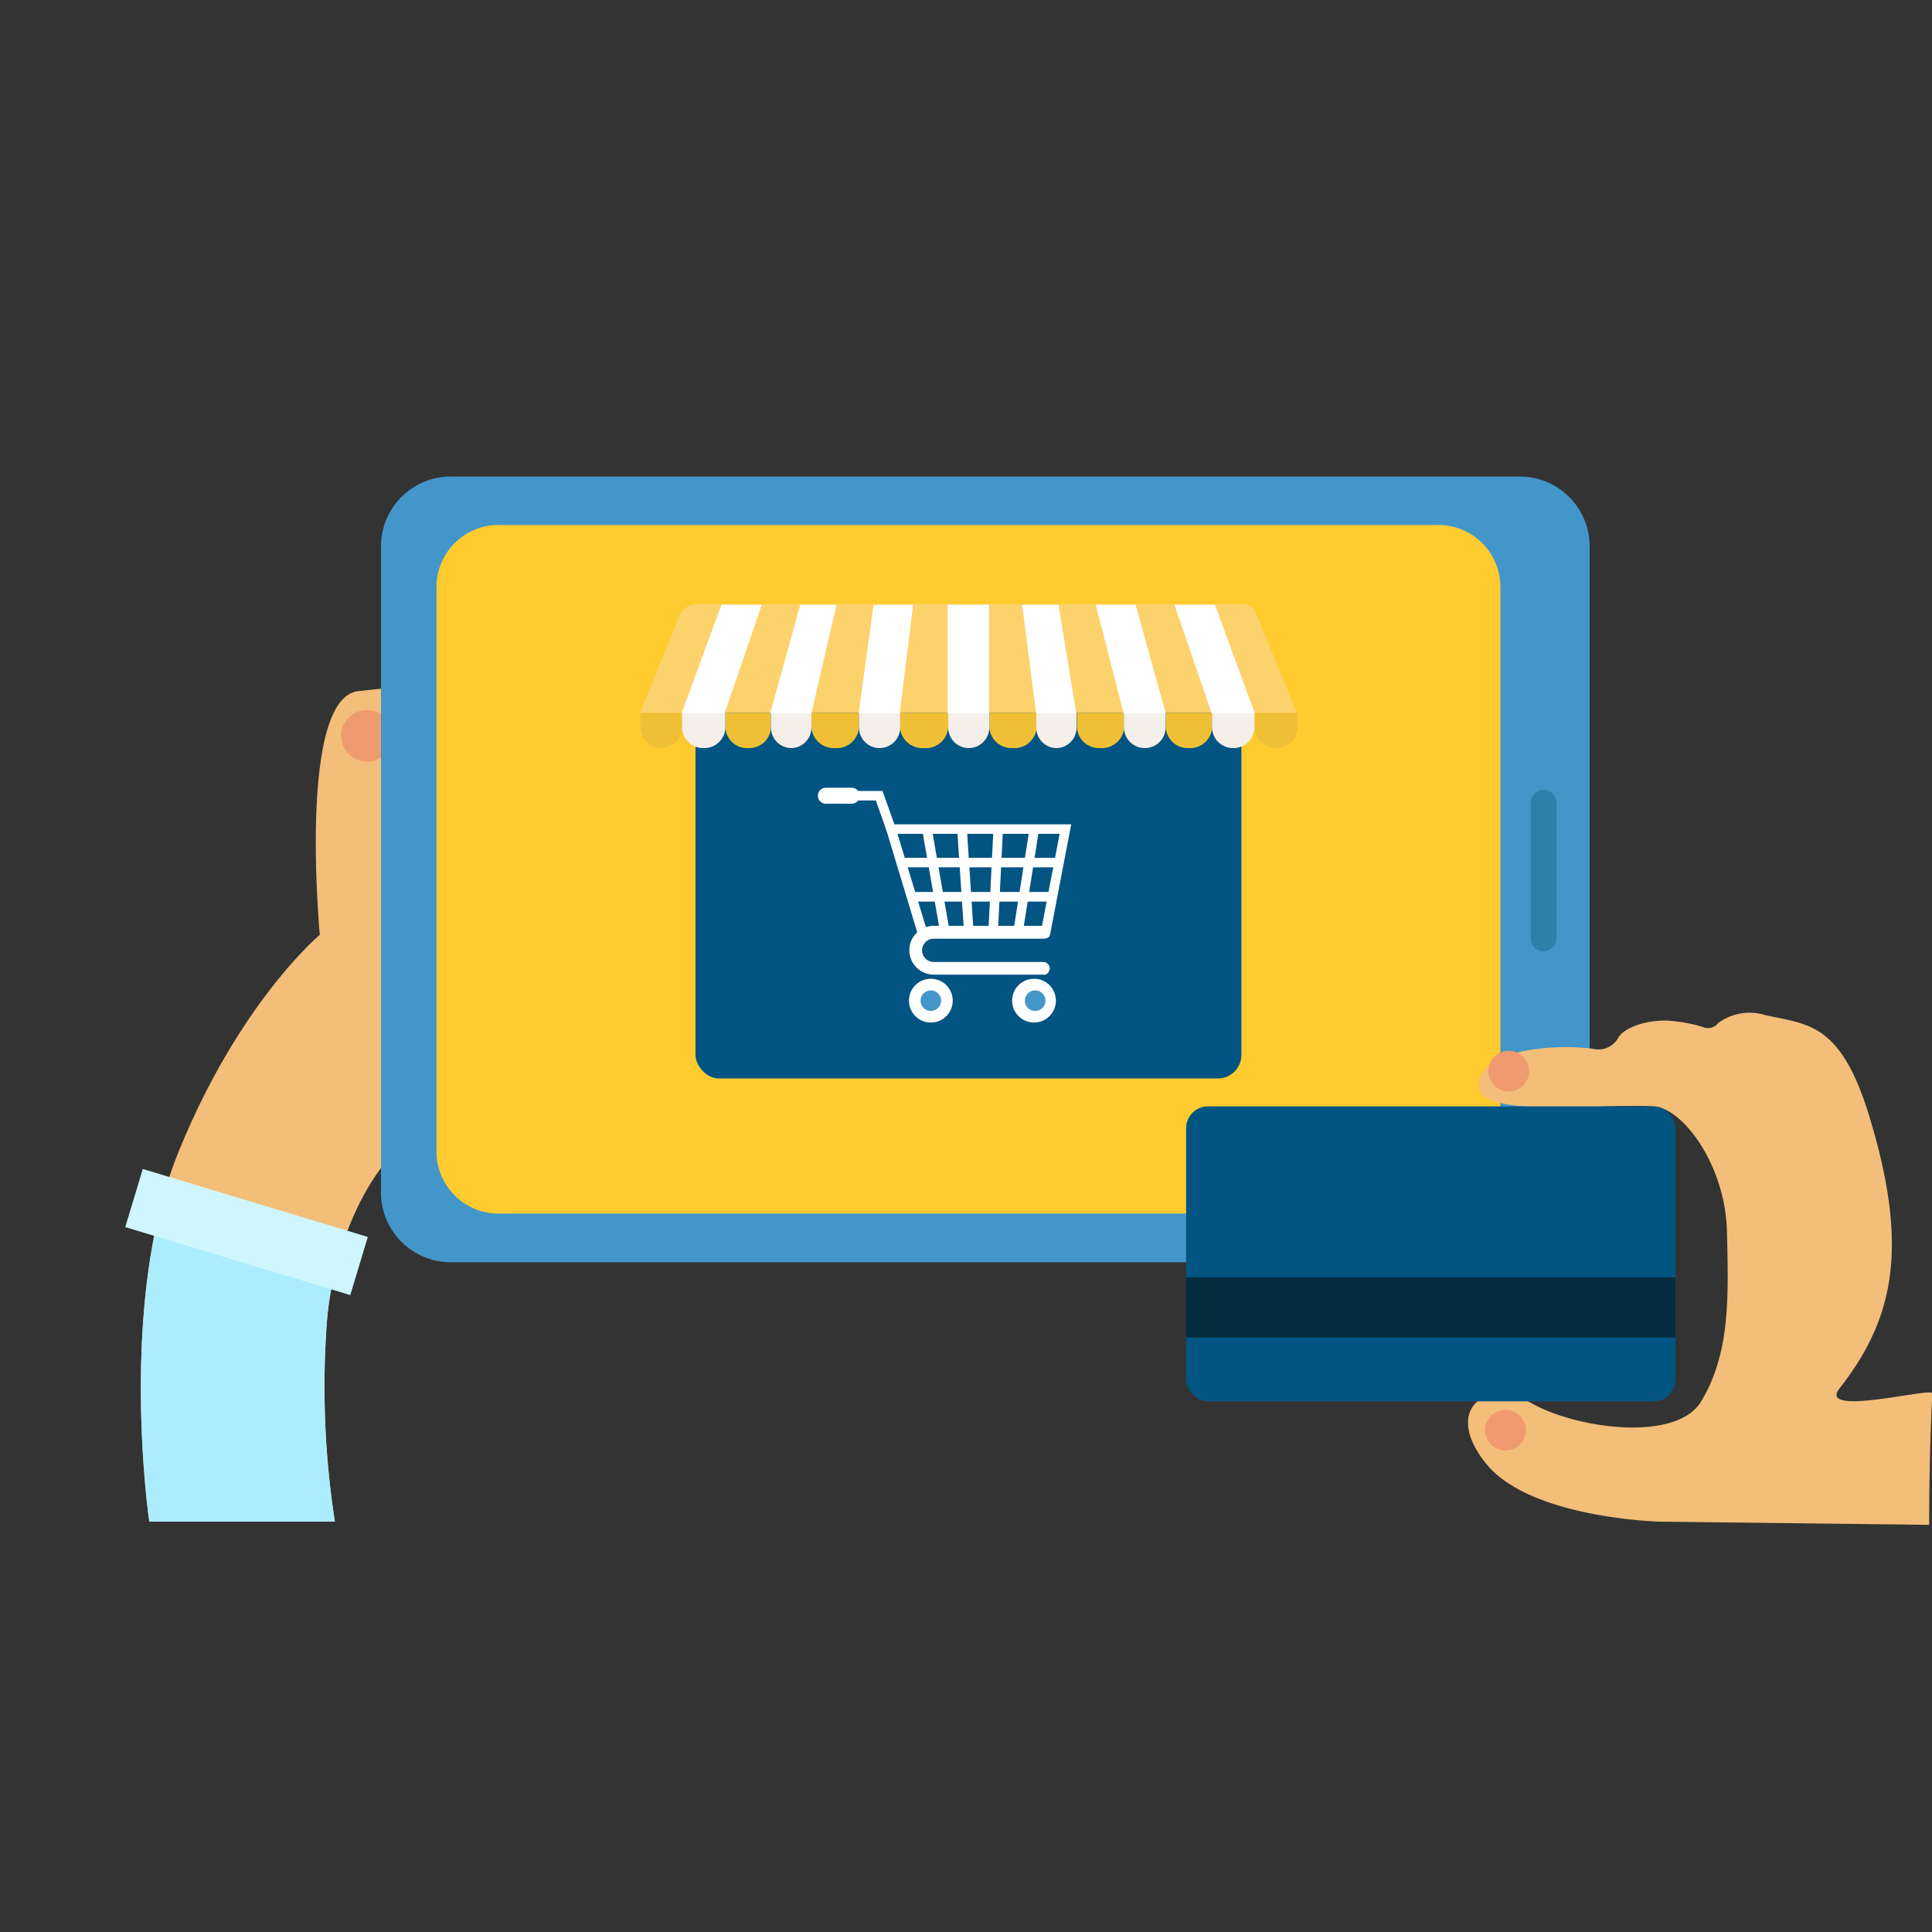 <svg xmlns="http://www.w3.org/2000/svg" xmlns:xlink="http://www.w3.org/1999/xlink" viewBox="0 0 150 150"><rect x="0" y="0" width="150" height="150" fill="#333333" stroke="none"/><defs><style>.cls-1{fill:none;}.cls-2{fill:#f2be79;}.cls-3{fill:#ef9a6f;}.cls-4{fill:#4396ca;}.cls-5{fill:#ffcb2f;}.cls-6{fill:#025482;}.cls-7{fill:#fcd26d;}.cls-8{fill:#efc036;}.cls-9{fill:#f4efe9;}.cls-10{clip-path:url(#clip-path);}.cls-11{fill:#fff;}.cls-12{fill:#2d80aa;}.cls-13{fill:#062c3f;}.cls-14{clip-path:url(#clip-path-2);}.cls-15{fill:#abedff;}.cls-16{fill:#cff6ff;}</style><clipPath id="clip-path"><path class="cls-1" d="M97.67,48a1.7,1.7,0,0,0-1.56-1.05h-43l-3.45,8.44h51Z"/></clipPath><clipPath id="clip-path-2"><path class="cls-1" d="M11.59,118.14S9.1,101.21,13.83,89.51s11-16.93,11-16.93-1.74-18.42,3-18.92,4.73-1,4.73,7.47,2.74,27.14.25,27.14-7,6.72-7.47,14.93A68.29,68.29,0,0,0,26,118.14Z"/></clipPath></defs><g id="Calque_2" data-name="Calque 2"><g id="Layer_1" data-name="Layer 1"><rect class="cls-1" width="150" height="150"/><path class="cls-2" d="M11.59,118.14S9.1,101.21,13.83,89.51s11-16.93,11-16.93-1.74-18.42,3-18.92,4.73-1,4.73,7.47,2.74,27.14.25,27.14-7,6.72-7.47,14.93A68.29,68.29,0,0,0,26,118.14Z"/><path class="cls-3" d="M30.46,57.46a2,2,0,1,1-1.68-2.31A2,2,0,0,1,30.46,57.46Z"/><path class="cls-4" d="M117.93,98H35.07a5.42,5.42,0,0,1-5.49-5.33V42.28A5.42,5.42,0,0,1,35.07,37h82.86a5.42,5.42,0,0,1,5.49,5.33V92.7A5.42,5.42,0,0,1,117.93,98Z"/><path class="cls-5" d="M111.49,94.22H38.89a4.82,4.82,0,0,1-5-4.67V45.43a4.82,4.82,0,0,1,5-4.67h72.6a4.82,4.82,0,0,1,5,4.67V89.55A4.82,4.82,0,0,1,111.49,94.22Z"/><rect class="cls-6" x="54" y="54.04" width="42.38" height="29.69" rx="1.82"/><path class="cls-7" d="M97.54,47.64a1.17,1.17,0,0,0-1.1-.74H54.08a1.42,1.42,0,0,0-1.31.88l-3.09,7.56h51Z"/><path class="cls-8" d="M51.32,58.08h0a1.61,1.61,0,0,1-1.6-1.61V55.34h3.24v1.13A1.61,1.61,0,0,1,51.32,58.08Z"/><path class="cls-8" d="M58.07,58.08h0a1.68,1.68,0,0,1-1.75-1.61V55.34h3.54v1.13A1.69,1.69,0,0,1,58.07,58.08Z"/><path class="cls-8" d="M64.84,58.08h0A1.73,1.73,0,0,1,63,56.47V55.34h3.69v1.13A1.73,1.73,0,0,1,64.84,58.08Z"/><path class="cls-8" d="M71.73,58.08h0a1.75,1.75,0,0,1-1.86-1.61V55.34h3.75v1.13A1.74,1.74,0,0,1,71.73,58.08Z"/><path class="cls-8" d="M78.63,58.08h0a1.73,1.73,0,0,1-1.82-1.61V55.34h3.68v1.13A1.73,1.73,0,0,1,78.63,58.08Z"/><path class="cls-8" d="M85.42,58.08h0a1.72,1.72,0,0,1-1.81-1.61V55.34h3.67v1.13A1.73,1.73,0,0,1,85.42,58.08Z"/><path class="cls-8" d="M92.29,58.08h0a1.7,1.7,0,0,1-1.78-1.61V55.34h3.6v1.13A1.71,1.71,0,0,1,92.29,58.08Z"/><path class="cls-8" d="M99.06,58.08h0a1.63,1.63,0,0,1-1.65-1.61V55.34h3.33v1.13A1.62,1.62,0,0,1,99.06,58.08Z"/><path class="cls-9" d="M54.62,58.08h0a1.63,1.63,0,0,1-1.66-1.61V55.34h3.36v1.13A1.64,1.64,0,0,1,54.62,58.08Z"/><path class="cls-9" d="M61.42,58.08h0a1.59,1.59,0,0,1-1.56-1.61V55.34H63v1.13A1.59,1.59,0,0,1,61.42,58.08Z"/><path class="cls-9" d="M68.27,58.08h0a1.6,1.6,0,0,1-1.58-1.61V55.34h3.2v1.13A1.6,1.6,0,0,1,68.27,58.08Z"/><path class="cls-9" d="M75.2,58.08h0a1.6,1.6,0,0,1-1.58-1.61V55.34h3.19v1.13A1.6,1.6,0,0,1,75.2,58.08Z"/><path class="cls-9" d="M82,58.08h0a1.58,1.58,0,0,1-1.54-1.61V55.34h3.12v1.13A1.58,1.58,0,0,1,82,58.08Z"/><path class="cls-9" d="M88.88,58.08h0a1.62,1.62,0,0,1-1.62-1.61V55.34H90.5v1.13A1.61,1.61,0,0,1,88.88,58.08Z"/><path class="cls-9" d="M95.75,58.08h0a1.63,1.63,0,0,1-1.65-1.61V55.34H97.4v1.13A1.63,1.63,0,0,1,95.75,58.08Z"/><g class="cls-10"><rect class="cls-11" x="73.58" y="45.83" width="3.21" height="13.67"/><polygon class="cls-11" points="69.4 59.07 66.22 58.6 68.08 45.12 71.08 45.44 69.4 59.07"/><polygon class="cls-11" points="62.27 58.5 59.16 57.7 62.82 44.46 65.34 45.27 62.27 58.5"/><polygon class="cls-11" points="80.92 59.07 84.09 58.6 81.87 45.06 79.17 45.5 80.92 59.07"/><polygon class="cls-11" points="95.12 58.45 98.14 57.34 93.43 44.51 90.7 45.53 95.12 58.45"/><polygon class="cls-11" points="55.21 58.45 52.2 57.34 56.91 44.51 59.63 45.53 55.21 58.45"/><polygon class="cls-11" points="88.04 58.5 91.15 57.7 87.49 44.52 84.64 45.26 88.04 58.5"/></g><path class="cls-11" d="M81,75.67H72.5a1.9,1.9,0,0,1-1.9-1.89v0a1.9,1.9,0,0,1,1.9-1.9H81a.5.5,0,0,1,0,1H72.5a.91.91,0,0,0-.91.91v0a.91.91,0,0,0,.91.9H81a.5.5,0,0,1,0,1Z"/><path class="cls-11" d="M71.63,72.83a.38.38,0,0,1-.36-.26L68.68,64H83.17l-1.64,8.55a.37.37,0,0,1-.43.3.38.38,0,0,1-.3-.44l1.47-7.67H69.68L72,72.35a.38.38,0,0,1-.25.47Z"/><path class="cls-11" d="M69.18,64.72a.37.37,0,0,1-.35-.24L68,62.15H66.12a.38.38,0,0,1-.37-.37.37.37,0,0,1,.37-.37h2.4l1,2.82a.36.36,0,0,1-.23.47A.25.25,0,0,1,69.18,64.72Z"/><path class="cls-11" d="M66.12,62.4h-2a.62.62,0,0,1,0-1.24h2a.62.62,0,1,1,0,1.24Z"/><circle class="cls-11" cx="72.27" cy="77.69" r="1.7"/><circle class="cls-11" cx="80.28" cy="77.69" r="1.7"/><circle class="cls-4" cx="72.27" cy="77.69" r="0.8"/><circle class="cls-4" cx="80.37" cy="77.69" r="0.8"/><path class="cls-11" d="M73.34,72.63a.37.37,0,0,1-.36-.31l-1.33-7.6a.38.38,0,0,1,.74-.13l1.32,7.6a.37.37,0,0,1-.3.43Z"/><path class="cls-11" d="M75.2,72.46a.37.37,0,0,1-.37-.34l-.5-7.52a.39.39,0,0,1,.35-.4.38.38,0,0,1,.4.35l.49,7.52a.36.36,0,0,1-.34.39Z"/><path class="cls-11" d="M79.09,72.63H79a.36.36,0,0,1-.31-.42l1.2-7.6a.36.36,0,0,1,.42-.31.37.37,0,0,1,.31.42l-1.2,7.61A.37.37,0,0,1,79.09,72.63Z"/><path class="cls-11" d="M77.1,72.46h0a.37.37,0,0,1-.35-.39l.37-7.52a.38.38,0,0,1,.39-.35.36.36,0,0,1,.35.39l-.37,7.52A.37.37,0,0,1,77.1,72.46Z"/><path class="cls-11" d="M81.89,67.34H70a.38.38,0,0,1-.38-.37A.37.37,0,0,1,70,66.6H81.89a.37.37,0,0,1,.38.37A.38.38,0,0,1,81.89,67.34Z"/><path class="cls-11" d="M81.48,70H71a.38.38,0,0,1,0-.75H81.48a.38.38,0,0,1,0,.75Z"/><path class="cls-12" d="M120.84,72.93a1,1,0,0,1-1,.92h0a1,1,0,0,1-1-.92V62.24a1,1,0,0,1,1-.92h0a1,1,0,0,1,1,.92Z"/><path class="cls-2" d="M128.84,118.14s-10-.25-13.44-4.48,0-6.72,3.48-4.73,11.27,3.08,13.2-.13c2.24-3.73,2.13-8,2-13.19s-3.44-9.58-5.68-9.71c-4.48-.25-13.86,1-13.62-1.74.27-3,7-3.07,9-2.71a1.77,1.77,0,0,0,1.87-.89c.44-.81,2.5-1.54,4.45-1.26a10.8,10.8,0,0,1,2.3.5,1,1,0,0,0,1-.37,4.11,4.11,0,0,1,3.65-.62c3.24.74,5.78.52,8,7.59,3.24,10.45,2,16-2.24,21.41-1.74,2.24,7.25-.13,7.22.37-.26,4.71-.25,10.21-.25,10.21Z"/><rect class="cls-6" x="92.09" y="85.9" width="38" height="22.9" rx="1.69"/><rect class="cls-13" x="92.09" y="99.17" width="38" height="4.68"/><circle class="cls-3" cx="116.89" cy="111.04" r="1.58"/><path class="cls-3" d="M118.7,83.41a1.58,1.58,0,1,1-1.31-1.81A1.59,1.59,0,0,1,118.7,83.41Z"/><g class="cls-14"><polygon class="cls-15" points="8.6 91.88 29.26 99.34 31 122 2.13 119.76 8.6 91.88"/></g><rect class="cls-16" x="16.46" y="87.01" width="4.7" height="18.2" transform="matrix(0.29, -0.96, 0.96, 0.29, -78.58, 85.84)"/></g></g></svg>
